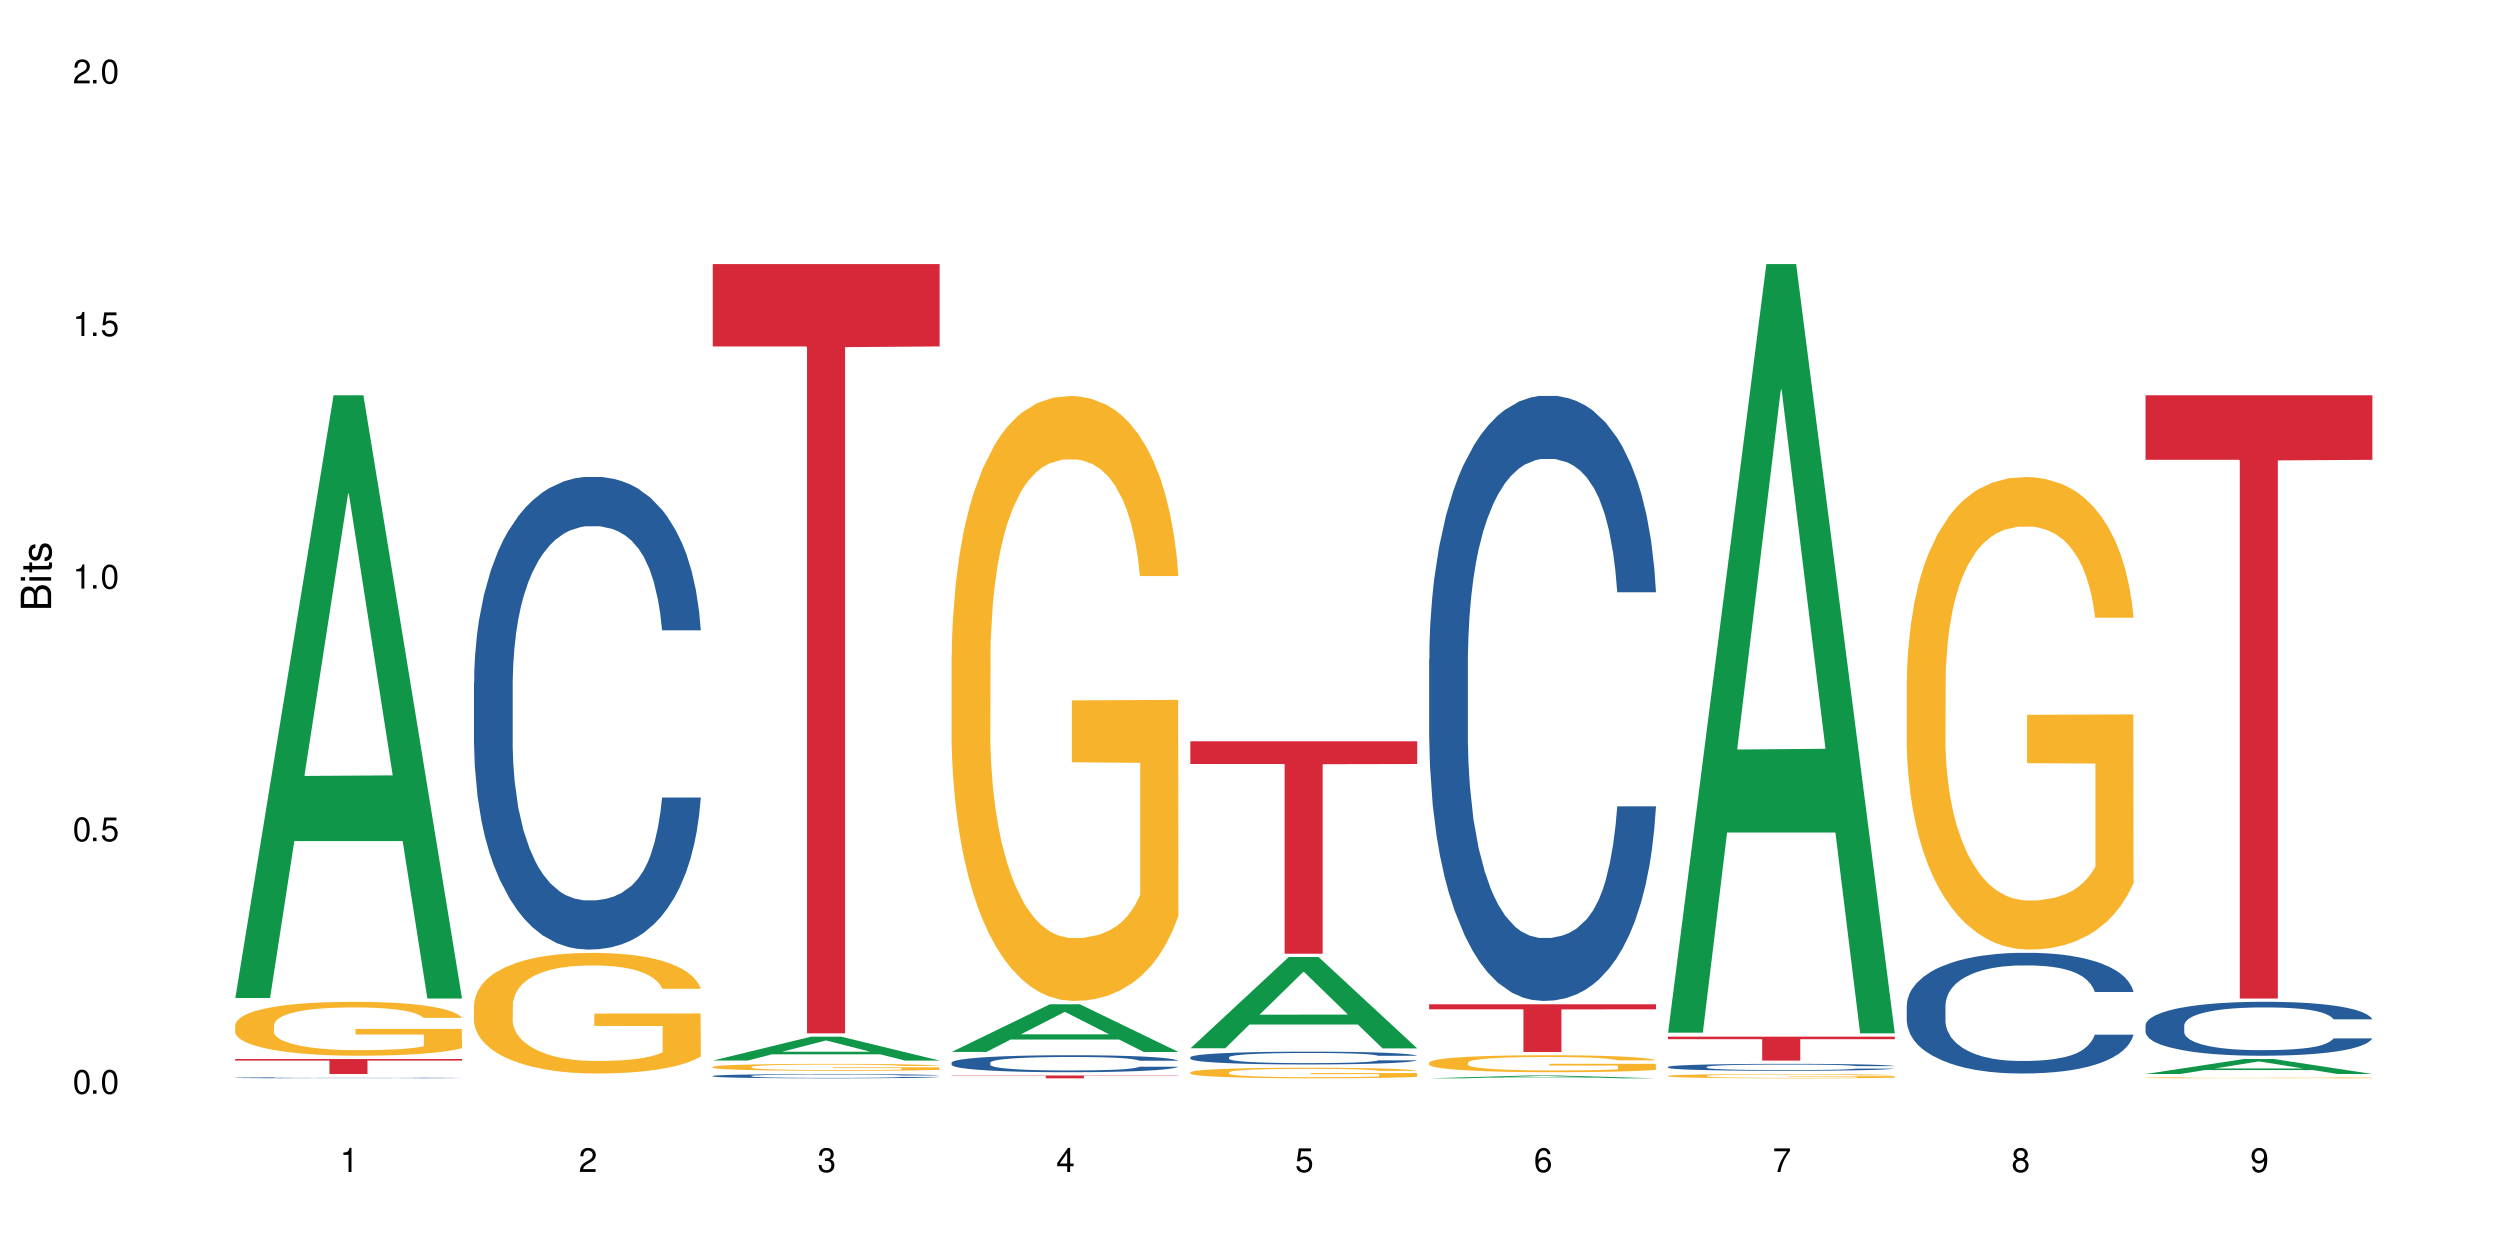 <?xml version="1.0" encoding="UTF-8"?>
<svg xmlns="http://www.w3.org/2000/svg" xmlns:xlink="http://www.w3.org/1999/xlink" width="720" height="360" viewBox="0 0 720 360">
<defs>
<g>
<g id="glyph-0-0">
</g>
<g id="glyph-0-1">
<path d="M 2.641 -6.938 C 2 -6.938 1.422 -6.656 1.078 -6.172 C 0.641 -5.562 0.406 -4.641 0.406 -3.359 C 0.406 -1.016 1.188 0.219 2.641 0.219 C 4.078 0.219 4.859 -1.016 4.859 -3.297 C 4.859 -4.641 4.656 -5.547 4.203 -6.172 C 3.844 -6.656 3.281 -6.938 2.641 -6.938 Z M 2.641 -6.188 C 3.547 -6.188 4 -5.25 4 -3.375 C 4 -1.406 3.562 -0.484 2.625 -0.484 C 1.734 -0.484 1.281 -1.438 1.281 -3.344 C 1.281 -5.25 1.734 -6.188 2.641 -6.188 Z M 2.641 -6.188 "/>
</g>
<g id="glyph-0-2">
<path d="M 1.828 -1 L 0.828 -1 L 0.828 0 L 1.828 0 Z M 1.828 -1 "/>
</g>
<g id="glyph-0-3">
<path d="M 4.562 -6.797 L 1.062 -6.797 L 0.547 -3.094 L 1.328 -3.094 C 1.719 -3.562 2.047 -3.734 2.578 -3.734 C 3.484 -3.734 4.062 -3.109 4.062 -2.094 C 4.062 -1.125 3.484 -0.531 2.578 -0.531 C 1.828 -0.531 1.375 -0.906 1.188 -1.672 L 0.328 -1.672 C 0.453 -1.109 0.547 -0.844 0.75 -0.594 C 1.125 -0.078 1.828 0.219 2.594 0.219 C 3.969 0.219 4.922 -0.781 4.922 -2.219 C 4.922 -3.562 4.031 -4.484 2.719 -4.484 C 2.25 -4.484 1.859 -4.359 1.469 -4.062 L 1.734 -5.969 L 4.562 -5.969 Z M 4.562 -6.797 "/>
</g>
<g id="glyph-0-4">
<path d="M 2.484 -4.938 L 2.484 0 L 3.328 0 L 3.328 -6.938 L 2.766 -6.938 C 2.469 -5.875 2.281 -5.734 0.984 -5.562 L 0.984 -4.938 Z M 2.484 -4.938 "/>
</g>
<g id="glyph-0-5">
<path d="M 4.859 -0.828 L 1.281 -0.828 C 1.359 -1.406 1.672 -1.781 2.5 -2.281 L 3.469 -2.828 C 4.406 -3.344 4.906 -4.062 4.906 -4.906 C 4.906 -5.484 4.672 -6.031 4.266 -6.406 C 3.859 -6.766 3.375 -6.938 2.719 -6.938 C 1.859 -6.938 1.219 -6.625 0.844 -6.031 C 0.609 -5.672 0.5 -5.234 0.484 -4.531 L 1.328 -4.531 C 1.359 -5.016 1.406 -5.281 1.531 -5.516 C 1.75 -5.938 2.188 -6.203 2.703 -6.203 C 3.469 -6.203 4.031 -5.641 4.031 -4.891 C 4.031 -4.344 3.719 -3.859 3.125 -3.516 L 2.234 -3 C 0.812 -2.172 0.406 -1.531 0.328 -0.016 L 4.859 -0.016 Z M 4.859 -0.828 "/>
</g>
<g id="glyph-0-6">
<path d="M 2.125 -3.188 L 2.578 -3.188 C 3.5 -3.188 3.984 -2.766 3.984 -1.922 C 3.984 -1.062 3.469 -0.531 2.594 -0.531 C 1.656 -0.531 1.203 -1 1.156 -2.016 L 0.312 -2.016 C 0.344 -1.453 0.438 -1.094 0.609 -0.781 C 0.953 -0.109 1.625 0.219 2.547 0.219 C 3.953 0.219 4.859 -0.625 4.859 -1.938 C 4.859 -2.828 4.516 -3.297 3.703 -3.594 C 4.344 -3.844 4.656 -4.328 4.656 -5.031 C 4.656 -6.219 3.875 -6.938 2.578 -6.938 C 1.203 -6.938 0.484 -6.172 0.453 -4.703 L 1.297 -4.703 C 1.312 -5.125 1.344 -5.359 1.453 -5.578 C 1.641 -5.969 2.062 -6.203 2.594 -6.203 C 3.344 -6.203 3.797 -5.75 3.797 -5 C 3.797 -4.516 3.609 -4.219 3.25 -4.047 C 3.016 -3.953 2.703 -3.922 2.125 -3.906 Z M 2.125 -3.188 "/>
</g>
<g id="glyph-0-7">
<path d="M 3.141 -1.672 L 3.141 0 L 3.984 0 L 3.984 -1.672 L 4.984 -1.672 L 4.984 -2.438 L 3.984 -2.438 L 3.984 -6.938 L 3.359 -6.938 L 0.266 -2.578 L 0.266 -1.672 Z M 3.141 -2.438 L 1 -2.438 L 3.141 -5.5 Z M 3.141 -2.438 "/>
</g>
<g id="glyph-0-8">
<path d="M 4.781 -5.125 C 4.609 -6.266 3.891 -6.938 2.844 -6.938 C 2.094 -6.938 1.422 -6.578 1.031 -5.953 C 0.594 -5.266 0.406 -4.422 0.406 -3.172 C 0.406 -2 0.578 -1.25 0.984 -0.641 C 1.359 -0.078 1.953 0.219 2.703 0.219 C 3.984 0.219 4.922 -0.75 4.922 -2.094 C 4.922 -3.375 4.062 -4.281 2.844 -4.281 C 2.172 -4.281 1.641 -4.031 1.281 -3.516 C 1.281 -5.234 1.828 -6.188 2.797 -6.188 C 3.391 -6.188 3.797 -5.797 3.938 -5.125 Z M 2.734 -3.531 C 3.547 -3.531 4.062 -2.953 4.062 -2.031 C 4.062 -1.156 3.484 -0.531 2.703 -0.531 C 1.922 -0.531 1.328 -1.188 1.328 -2.078 C 1.328 -2.938 1.906 -3.531 2.734 -3.531 Z M 2.734 -3.531 "/>
</g>
<g id="glyph-0-9">
<path d="M 4.984 -6.797 L 0.438 -6.797 L 0.438 -5.969 L 4.109 -5.969 C 2.5 -3.656 1.828 -2.234 1.328 0 L 2.219 0 C 2.594 -2.172 3.453 -4.047 4.984 -6.094 Z M 4.984 -6.797 "/>
</g>
<g id="glyph-0-10">
<path d="M 3.75 -3.656 C 4.469 -4.094 4.688 -4.438 4.688 -5.078 C 4.688 -6.172 3.844 -6.938 2.641 -6.938 C 1.438 -6.938 0.594 -6.172 0.594 -5.094 C 0.594 -4.438 0.812 -4.094 1.516 -3.656 C 0.734 -3.266 0.359 -2.703 0.359 -1.922 C 0.359 -0.656 1.281 0.219 2.641 0.219 C 3.984 0.219 4.922 -0.656 4.922 -1.922 C 4.922 -2.703 4.531 -3.266 3.75 -3.656 Z M 2.641 -6.188 C 3.359 -6.188 3.812 -5.75 3.812 -5.062 C 3.812 -4.406 3.344 -3.984 2.641 -3.984 C 1.922 -3.984 1.453 -4.406 1.453 -5.078 C 1.453 -5.75 1.922 -6.188 2.641 -6.188 Z M 2.641 -3.266 C 3.484 -3.266 4.062 -2.719 4.062 -1.906 C 4.062 -1.078 3.484 -0.531 2.625 -0.531 C 1.797 -0.531 1.219 -1.094 1.219 -1.906 C 1.219 -2.719 1.781 -3.266 2.641 -3.266 Z M 2.641 -3.266 "/>
</g>
<g id="glyph-0-11">
<path d="M 0.516 -1.578 C 0.672 -0.453 1.406 0.219 2.438 0.219 C 3.188 0.219 3.859 -0.141 4.266 -0.766 C 4.688 -1.453 4.891 -2.297 4.891 -3.547 C 4.891 -4.719 4.703 -5.453 4.312 -6.078 C 3.938 -6.641 3.344 -6.938 2.594 -6.938 C 1.297 -6.938 0.359 -5.969 0.359 -4.625 C 0.359 -3.344 1.234 -2.453 2.453 -2.453 C 3.094 -2.453 3.578 -2.672 4.016 -3.203 C 4 -1.484 3.469 -0.531 2.5 -0.531 C 1.906 -0.531 1.484 -0.906 1.359 -1.578 Z M 2.578 -6.203 C 3.375 -6.203 3.969 -5.531 3.969 -4.641 C 3.969 -3.797 3.391 -3.188 2.547 -3.188 C 1.734 -3.188 1.234 -3.766 1.234 -4.688 C 1.234 -5.562 1.797 -6.203 2.578 -6.203 Z M 2.578 -6.203 "/>
</g>
<g id="glyph-1-0">
</g>
<g id="glyph-1-1">
<path d="M 0 -0.953 L 0 -4.891 C 0 -5.719 -0.234 -6.344 -0.734 -6.797 C -1.188 -7.234 -1.812 -7.469 -2.5 -7.469 C -3.547 -7.469 -4.188 -7 -4.625 -5.875 C -4.984 -6.688 -5.625 -7.094 -6.531 -7.094 C -7.172 -7.094 -7.734 -6.859 -8.141 -6.391 C -8.562 -5.922 -8.75 -5.344 -8.75 -4.5 L -8.75 -0.953 Z M -4.984 -2.062 L -7.766 -2.062 L -7.766 -4.219 C -7.766 -4.844 -7.688 -5.203 -7.453 -5.5 C -7.219 -5.812 -6.859 -5.969 -6.375 -5.969 C -5.891 -5.969 -5.531 -5.812 -5.297 -5.5 C -5.062 -5.203 -4.984 -4.844 -4.984 -4.219 Z M -0.984 -2.062 L -4 -2.062 L -4 -4.781 C -4 -5.766 -3.438 -6.359 -2.484 -6.359 C -1.547 -6.359 -0.984 -5.766 -0.984 -4.781 Z M -0.984 -2.062 "/>
</g>
<g id="glyph-1-2">
<path d="M -6.281 -1.797 L -6.281 -0.797 L 0 -0.797 L 0 -1.797 Z M -8.75 -1.797 L -8.75 -0.797 L -7.484 -0.797 L -7.484 -1.797 Z M -8.75 -1.797 "/>
</g>
<g id="glyph-1-3">
<path d="M -6.281 -3.047 L -6.281 -2.016 L -8.016 -2.016 L -8.016 -1.016 L -6.281 -1.016 L -6.281 -0.172 L -5.469 -0.172 L -5.469 -1.016 L -0.719 -1.016 C -0.078 -1.016 0.281 -1.453 0.281 -2.234 C 0.281 -2.5 0.25 -2.719 0.188 -3.047 L -0.641 -3.047 C -0.609 -2.906 -0.594 -2.766 -0.594 -2.562 C -0.594 -2.141 -0.719 -2.016 -1.156 -2.016 L -5.469 -2.016 L -5.469 -3.047 Z M -6.281 -3.047 "/>
</g>
<g id="glyph-1-4">
<path d="M -4.531 -5.25 C -5.766 -5.25 -6.469 -4.422 -6.469 -2.969 C -6.469 -1.516 -5.719 -0.562 -4.547 -0.562 C -3.562 -0.562 -3.094 -1.062 -2.734 -2.562 L -2.516 -3.484 C -2.344 -4.188 -2.094 -4.469 -1.641 -4.469 C -1.047 -4.469 -0.641 -3.875 -0.641 -3 C -0.641 -2.453 -0.797 -2 -1.062 -1.75 C -1.25 -1.594 -1.422 -1.531 -1.875 -1.469 L -1.875 -0.406 C -0.422 -0.453 0.281 -1.266 0.281 -2.922 C 0.281 -4.5 -0.5 -5.516 -1.719 -5.516 C -2.656 -5.516 -3.172 -4.984 -3.469 -3.734 L -3.703 -2.766 C -3.891 -1.953 -4.156 -1.609 -4.594 -1.609 C -5.188 -1.609 -5.547 -2.125 -5.547 -2.938 C -5.547 -3.75 -5.203 -4.172 -4.531 -4.203 Z M -4.531 -5.25 "/>
</g>
</g>
</defs>
<rect x="-72" y="-36" width="864" height="432" fill="rgb(100%, 100%, 100%)" fill-opacity="1"/>
<path fill-rule="nonzero" fill="rgb(6.275%, 58.824%, 28.235%)" fill-opacity="1" d="M 67.73 287.422 L 67.801 287.258 L 96.07 113.832 L 104.656 113.832 L 133.066 287.586 L 123.082 287.586 L 115.965 242.23 L 84.762 242.23 L 77.781 287.422 L 67.73 287.422 L 87.766 223.469 L 113.102 223.305 L 100.469 142.219 L 100.328 142.055 L 100.188 142.547 L 87.695 223.305 L 87.766 223.469 Z M 67.73 287.422 "/>
<path fill-rule="nonzero" fill="rgb(14.51%, 36.078%, 60%)" fill-opacity="1" d="M 67.73 310.387 L 67.812 310.387 L 67.812 310.379 L 68.051 310.371 L 68.605 310.355 L 69.164 310.348 L 70.598 310.332 L 72.59 310.316 L 74.664 310.305 L 76.176 310.297 L 77.531 310.293 L 80.637 310.281 L 82.629 310.277 L 84.781 310.27 L 87.41 310.266 L 89.324 310.266 L 93.625 310.258 L 110.117 310.258 L 112.668 310.262 L 114.82 310.266 L 118.562 310.27 L 121.91 310.277 L 123.426 310.281 L 125.816 310.289 L 127.648 310.297 L 128.922 310.305 L 130.355 310.316 L 131.629 310.328 L 132.586 310.344 L 133.066 310.355 L 121.91 310.355 L 121.352 310.344 L 120.715 310.336 L 119.52 310.324 L 118.324 310.316 L 116.652 310.309 L 115.137 310.301 L 113.066 310.297 L 111.234 310.293 L 109.32 310.293 L 107.488 310.289 L 95.297 310.289 L 93.625 310.293 L 91.234 310.297 L 89.562 310.301 L 87.57 310.305 L 86.215 310.309 L 84.543 310.316 L 83.348 310.324 L 81.992 310.332 L 81.195 310.34 L 80.48 310.348 L 79.84 310.355 L 79.363 310.363 L 79.043 310.375 L 78.887 310.387 L 78.887 310.426 L 79.043 310.438 L 79.441 310.449 L 80.48 310.465 L 81.992 310.48 L 83.746 310.492 L 85.418 310.5 L 86.375 310.504 L 87.648 310.508 L 89.641 310.512 L 92.512 310.52 L 94.184 310.52 L 96.734 310.523 L 105.977 310.523 L 108.047 310.52 L 110.199 310.52 L 113.145 310.516 L 114.98 310.512 L 116.57 310.504 L 117.766 310.5 L 118.562 310.496 L 119.758 310.488 L 120.715 310.477 L 121.434 310.469 L 121.91 310.457 L 133.066 310.457 L 132.586 310.469 L 131.871 310.48 L 131.152 310.488 L 130.039 310.496 L 128.762 310.508 L 126.93 310.516 L 125.418 310.523 L 123.426 310.527 L 121.59 310.535 L 119.602 310.539 L 116.652 310.543 L 114.738 310.547 L 112.668 310.551 L 110.199 310.551 L 107.09 310.555 L 94.82 310.555 L 91.555 310.551 L 87.492 310.547 L 84.543 310.539 L 82.23 310.535 L 80.238 310.531 L 78.008 310.523 L 75.141 310.512 L 73.387 310.5 L 72.191 310.492 L 70.84 310.484 L 69.883 310.473 L 68.766 310.457 L 67.969 310.438 L 67.73 310.426 Z M 67.73 310.387 "/>
<path fill-rule="nonzero" fill="rgb(96.863%, 70.196%, 16.863%)" fill-opacity="1" d="M 67.73 295.176 L 67.812 295.164 L 67.812 294.879 L 68.129 294.242 L 68.926 293.363 L 69.961 292.641 L 71.078 292.074 L 71.793 291.773 L 72.988 291.348 L 74.023 291.039 L 76.656 290.398 L 80 289.805 L 81.832 289.547 L 83.906 289.309 L 86.852 289.039 L 88.207 288.938 L 92.352 288.711 L 97.051 288.57 L 102.23 288.527 L 104.621 288.543 L 107.887 288.598 L 112.348 288.754 L 114.898 288.895 L 116.891 289.039 L 118.961 289.223 L 121.512 289.508 L 123.902 289.848 L 125.816 290.188 L 127.727 290.613 L 129.32 291.066 L 130.676 291.562 L 131.871 292.156 L 132.586 292.652 L 133.066 293.148 L 121.988 293.148 L 121.352 292.652 L 120.637 292.27 L 119.441 291.805 L 118.246 291.461 L 117.051 291.191 L 114.82 290.824 L 112.906 290.598 L 110.516 290.398 L 108.207 290.273 L 105.578 290.188 L 103.984 290.156 L 99.762 290.156 L 95.938 290.258 L 93.707 290.371 L 92.113 290.484 L 89.879 290.695 L 88.527 290.867 L 87.73 290.98 L 85.34 291.422 L 83.746 291.816 L 82.871 292.086 L 81.754 292.512 L 80.957 292.895 L 80.082 293.461 L 79.602 293.887 L 78.965 294.852 L 78.887 297.402 L 79.125 297.941 L 79.602 298.523 L 80.238 299.035 L 81.195 299.574 L 82.152 299.984 L 83.824 300.535 L 85.258 300.906 L 86.375 301.148 L 88.527 301.531 L 89.402 301.656 L 91.473 301.914 L 93.625 302.109 L 96.254 302.281 L 98.246 302.367 L 101.434 302.438 L 105.496 302.438 L 110.277 302.352 L 113.305 302.238 L 115.379 302.125 L 116.73 302.027 L 118.406 301.871 L 119.602 301.727 L 120.715 301.57 L 122.07 301.332 L 122.07 297.941 L 102.391 297.93 L 102.391 296.34 L 132.984 296.324 L 133.066 301.871 L 131.391 302.254 L 129.32 302.621 L 127.328 302.906 L 125.258 303.145 L 122.309 303.414 L 119.918 303.586 L 116.254 303.785 L 112.906 303.91 L 109.402 303.996 L 106.293 304.039 L 102.629 304.055 L 99.363 304.023 L 95.855 303.941 L 93.066 303.828 L 90.52 303.684 L 87.969 303.5 L 84.781 303.203 L 82.711 302.961 L 80.559 302.664 L 78.406 302.309 L 76.496 301.926 L 75.219 301.629 L 73.945 301.289 L 72.59 300.863 L 71.316 300.383 L 70.359 299.941 L 69.484 299.445 L 68.848 298.977 L 68.211 298.34 L 67.891 297.828 L 67.73 297.391 Z M 67.73 295.176 "/>
<path fill-rule="nonzero" fill="rgb(83.922%, 15.686%, 22.353%)" fill-opacity="1" d="M 67.73 304.996 L 133.066 304.996 L 133.066 305.457 L 105.836 305.461 L 105.836 309.316 L 94.879 309.316 L 94.879 305.465 L 94.723 305.457 L 67.73 305.457 Z M 67.73 304.996 "/>
<path fill-rule="nonzero" fill="rgb(14.51%, 36.078%, 60%)" fill-opacity="1" d="M 136.504 196.598 L 136.582 196.473 L 136.582 193.488 L 136.824 188.762 L 137.379 182.789 L 137.938 178.684 L 139.371 171.344 L 141.363 164.25 L 143.434 158.777 L 144.949 155.543 L 146.305 153.055 L 149.41 148.449 L 151.402 146.086 L 153.555 143.973 L 156.184 141.855 L 158.098 140.613 L 162.398 138.621 L 165.586 137.75 L 168.055 137.379 L 173.395 137.379 L 176.582 137.875 L 178.891 138.496 L 181.441 139.492 L 183.594 140.613 L 187.336 143.348 L 190.684 146.832 L 192.195 148.824 L 194.586 152.68 L 196.418 156.414 L 197.695 159.648 L 199.129 164.25 L 200.402 169.848 L 201.359 176.195 L 201.836 181.543 L 190.684 181.543 L 190.125 176.566 L 189.488 172.711 L 188.293 167.609 L 187.098 164 L 185.426 160.395 L 183.91 158.031 L 181.84 155.664 L 180.008 154.172 L 178.094 153.055 L 176.262 152.309 L 172.758 151.559 L 168.691 151.559 L 167.18 151.809 L 164.07 152.805 L 162.398 153.676 L 160.008 155.418 L 158.336 157.035 L 156.344 159.523 L 154.988 161.637 L 153.316 164.871 L 152.121 167.734 L 150.766 171.84 L 149.969 174.949 L 149.25 178.434 L 148.613 182.539 L 148.137 186.895 L 147.816 191.496 L 147.66 195.977 L 147.66 215.258 L 147.816 219.738 L 148.215 224.965 L 149.25 232.555 L 150.766 239.148 L 152.52 244.371 L 154.191 248.105 L 155.148 249.848 L 156.422 251.836 L 158.414 254.324 L 161.281 256.812 L 162.957 257.809 L 165.504 258.805 L 168.137 259.301 L 171.641 259.301 L 174.746 258.805 L 176.82 258.184 L 178.973 257.188 L 181.918 255.07 L 183.75 253.082 L 185.344 250.719 L 186.539 248.355 L 187.336 246.363 L 188.531 242.508 L 189.488 238.277 L 190.203 233.922 L 190.684 229.691 L 201.836 229.691 L 201.359 234.668 L 200.645 239.52 L 199.926 243.129 L 198.809 247.484 L 197.535 251.34 L 195.703 255.695 L 194.188 258.555 L 192.195 261.664 L 190.363 264.031 L 188.371 266.145 L 185.426 268.633 L 183.512 269.879 L 181.441 270.996 L 178.973 271.992 L 175.863 272.863 L 172.516 273.359 L 169.41 273.484 L 166.062 273.234 L 163.594 272.738 L 160.328 271.617 L 156.262 269.379 L 153.316 267.016 L 151.004 264.652 L 149.012 262.164 L 146.781 258.805 L 143.914 253.332 L 142.16 249.102 L 140.965 245.617 L 139.609 240.766 L 138.656 236.41 L 137.539 229.441 L 136.742 220.609 L 136.504 213.766 Z M 136.504 196.598 "/>
<path fill-rule="nonzero" fill="rgb(96.863%, 70.196%, 16.863%)" fill-opacity="1" d="M 136.504 289.309 L 136.582 289.277 L 136.582 288.641 L 136.902 287.215 L 137.699 285.246 L 138.734 283.629 L 139.852 282.359 L 140.566 281.691 L 141.762 280.742 L 142.797 280.043 L 145.426 278.613 L 148.773 277.281 L 150.605 276.711 L 152.68 276.172 L 155.625 275.57 L 156.98 275.348 L 161.125 274.84 L 165.824 274.523 L 171.004 274.426 L 173.395 274.457 L 176.66 274.586 L 181.121 274.934 L 183.672 275.25 L 185.664 275.57 L 187.734 275.98 L 190.285 276.617 L 192.676 277.379 L 194.586 278.141 L 196.5 279.09 L 198.094 280.105 L 199.449 281.219 L 200.645 282.551 L 201.359 283.66 L 201.836 284.77 L 190.762 284.77 L 190.125 283.66 L 189.41 282.805 L 188.215 281.758 L 187.02 280.996 L 185.824 280.391 L 183.594 279.566 L 181.68 279.059 L 179.289 278.613 L 176.98 278.328 L 174.348 278.141 L 172.758 278.074 L 168.535 278.074 L 164.707 278.297 L 162.477 278.551 L 160.883 278.805 L 158.652 279.281 L 157.301 279.664 L 156.504 279.918 L 154.113 280.898 L 152.52 281.789 L 151.641 282.391 L 150.527 283.344 L 149.73 284.199 L 148.852 285.469 L 148.375 286.422 L 147.738 288.578 L 147.66 294.289 L 147.898 295.496 L 148.375 296.797 L 149.012 297.938 L 149.969 299.145 L 150.926 300.066 L 152.598 301.305 L 154.031 302.129 L 155.148 302.668 L 157.301 303.523 L 158.176 303.809 L 160.246 304.379 L 162.398 304.824 L 165.027 305.207 L 167.02 305.395 L 170.207 305.555 L 174.27 305.555 L 179.051 305.363 L 182.078 305.109 L 184.148 304.855 L 185.504 304.633 L 187.176 304.285 L 188.371 303.969 L 189.488 303.621 L 190.844 303.078 L 190.844 295.496 L 171.164 295.465 L 171.164 291.91 L 201.758 291.879 L 201.836 304.285 L 200.164 305.141 L 198.094 305.969 L 196.102 306.602 L 194.031 307.141 L 191.082 307.746 L 188.691 308.125 L 185.027 308.57 L 181.68 308.855 L 178.176 309.047 L 175.066 309.141 L 171.402 309.172 L 168.137 309.109 L 164.629 308.918 L 161.84 308.664 L 159.289 308.348 L 156.742 307.934 L 153.555 307.27 L 151.484 306.73 L 149.332 306.062 L 147.18 305.27 L 145.27 304.414 L 143.992 303.746 L 142.719 302.984 L 141.363 302.031 L 140.09 300.953 L 139.133 299.969 L 138.258 298.859 L 137.617 297.812 L 136.98 296.383 L 136.664 295.242 L 136.504 294.258 Z M 136.504 289.309 "/>
<path fill-rule="nonzero" fill="rgb(6.275%, 58.824%, 28.235%)" fill-opacity="1" d="M 205.277 305.441 L 205.348 305.434 L 233.617 298.551 L 242.203 298.551 L 270.609 305.449 L 260.629 305.449 L 253.508 303.648 L 222.309 303.648 L 215.328 305.441 L 205.277 305.441 L 225.309 302.902 L 250.648 302.898 L 238.012 299.68 L 237.875 299.672 L 237.734 299.691 L 225.238 302.898 L 225.309 302.902 Z M 205.277 305.441 "/>
<path fill-rule="nonzero" fill="rgb(14.51%, 36.078%, 60%)" fill-opacity="1" d="M 205.277 309.867 L 205.355 309.863 L 205.355 309.836 L 205.594 309.797 L 206.152 309.742 L 206.711 309.707 L 208.145 309.641 L 210.137 309.574 L 212.207 309.527 L 213.723 309.496 L 215.078 309.477 L 218.184 309.434 L 220.176 309.414 L 222.328 309.395 L 224.957 309.375 L 226.867 309.363 L 231.172 309.348 L 234.359 309.34 L 236.828 309.336 L 242.168 309.336 L 245.352 309.34 L 247.664 309.344 L 250.215 309.355 L 252.363 309.363 L 256.109 309.387 L 259.457 309.418 L 260.969 309.438 L 263.359 309.473 L 265.191 309.504 L 266.469 309.535 L 267.902 309.574 L 269.176 309.625 L 270.133 309.684 L 270.609 309.73 L 259.457 309.73 L 258.898 309.688 L 258.262 309.652 L 257.066 309.605 L 255.871 309.574 L 254.195 309.543 L 252.684 309.52 L 250.613 309.5 L 248.777 309.484 L 246.867 309.477 L 245.035 309.469 L 241.527 309.461 L 237.465 309.461 L 235.953 309.465 L 232.844 309.473 L 231.172 309.48 L 228.781 309.496 L 227.109 309.512 L 225.117 309.535 L 223.762 309.551 L 222.09 309.582 L 220.895 309.605 L 219.539 309.645 L 218.742 309.672 L 218.023 309.703 L 217.387 309.738 L 216.91 309.777 L 216.59 309.82 L 216.43 309.859 L 216.43 310.031 L 216.59 310.074 L 216.988 310.121 L 218.023 310.188 L 219.539 310.246 L 221.293 310.293 L 222.965 310.328 L 223.922 310.344 L 225.195 310.359 L 227.188 310.383 L 230.055 310.406 L 231.73 310.414 L 234.277 310.422 L 236.906 310.426 L 240.414 310.426 L 243.52 310.422 L 245.594 310.418 L 247.742 310.41 L 250.691 310.391 L 252.523 310.371 L 254.117 310.352 L 256.109 310.312 L 257.305 310.277 L 258.262 310.238 L 258.977 310.199 L 259.457 310.164 L 270.609 310.164 L 270.133 310.207 L 269.414 310.25 L 268.699 310.281 L 267.582 310.32 L 266.309 310.355 L 264.477 310.395 L 262.961 310.422 L 260.969 310.449 L 259.137 310.469 L 257.145 310.488 L 254.195 310.512 L 252.285 310.523 L 250.215 310.531 L 247.742 310.543 L 244.637 310.551 L 241.289 310.555 L 238.184 310.555 L 234.836 310.551 L 232.367 310.547 L 229.098 310.539 L 225.035 310.52 L 222.09 310.496 L 219.777 310.477 L 217.785 310.453 L 215.555 310.422 L 212.688 310.375 L 210.934 310.336 L 209.738 310.305 L 208.383 310.262 L 207.426 310.223 L 206.312 310.16 L 205.516 310.082 L 205.277 310.02 Z M 205.277 309.867 "/>
<path fill-rule="nonzero" fill="rgb(96.863%, 70.196%, 16.863%)" fill-opacity="1" d="M 205.277 307.246 L 205.355 307.246 L 205.355 307.211 L 205.676 307.129 L 206.473 307.012 L 207.508 306.922 L 208.621 306.848 L 209.34 306.809 L 210.535 306.754 L 211.57 306.715 L 214.199 306.633 L 217.547 306.555 L 219.379 306.52 L 221.449 306.492 L 224.398 306.457 L 225.754 306.441 L 229.895 306.414 L 234.598 306.395 L 239.777 306.391 L 242.168 306.391 L 245.434 306.398 L 249.895 306.418 L 252.445 306.438 L 254.438 306.457 L 256.508 306.48 L 259.059 306.516 L 261.449 306.559 L 263.359 306.605 L 265.273 306.66 L 266.867 306.719 L 268.219 306.781 L 269.414 306.859 L 270.133 306.922 L 270.609 306.984 L 259.535 306.984 L 258.898 306.922 L 258.18 306.871 L 256.984 306.812 L 255.789 306.77 L 254.594 306.734 L 252.363 306.688 L 250.453 306.656 L 248.062 306.633 L 245.75 306.613 L 243.121 306.605 L 241.527 306.602 L 237.305 306.602 L 233.48 306.613 L 231.25 306.629 L 229.656 306.641 L 227.426 306.668 L 226.07 306.691 L 225.273 306.707 L 222.883 306.762 L 221.293 306.812 L 220.414 306.848 L 219.301 306.902 L 218.504 306.953 L 217.625 307.027 L 217.148 307.082 L 216.512 307.207 L 216.43 307.535 L 216.672 307.605 L 217.148 307.68 L 217.785 307.746 L 218.742 307.816 L 219.699 307.867 L 221.371 307.941 L 222.805 307.988 L 223.922 308.02 L 226.07 308.066 L 226.949 308.086 L 229.02 308.117 L 231.172 308.145 L 233.801 308.164 L 235.793 308.176 L 238.98 308.184 L 243.043 308.184 L 247.824 308.172 L 250.852 308.16 L 252.922 308.145 L 254.277 308.133 L 255.949 308.113 L 257.145 308.094 L 258.262 308.074 L 259.613 308.043 L 259.613 307.605 L 239.934 307.602 L 239.934 307.398 L 270.531 307.395 L 270.609 308.113 L 268.938 308.16 L 266.867 308.207 L 264.875 308.246 L 262.801 308.277 L 259.855 308.312 L 257.465 308.332 L 253.801 308.359 L 250.453 308.375 L 246.945 308.387 L 243.84 308.391 L 240.176 308.395 L 236.906 308.391 L 233.402 308.379 L 230.613 308.363 L 228.062 308.344 L 225.516 308.32 L 222.328 308.285 L 220.254 308.254 L 218.105 308.215 L 215.953 308.168 L 214.039 308.117 L 212.766 308.082 L 211.492 308.035 L 210.137 307.98 L 208.863 307.918 L 207.906 307.863 L 207.027 307.797 L 206.391 307.738 L 205.754 307.656 L 205.438 307.59 L 205.277 307.535 Z M 205.277 307.246 "/>
<path fill-rule="nonzero" fill="rgb(83.922%, 15.686%, 22.353%)" fill-opacity="1" d="M 205.277 76.059 L 270.609 76.059 L 270.609 99.773 L 243.383 99.98 L 243.383 297.609 L 232.426 297.609 L 232.426 100.191 L 232.266 99.773 L 205.277 99.773 Z M 205.277 76.059 "/>
<path fill-rule="nonzero" fill="rgb(6.275%, 58.824%, 28.235%)" fill-opacity="1" d="M 274.051 302.957 L 274.117 302.941 L 302.387 289.219 L 310.973 289.219 L 339.383 302.969 L 329.402 302.969 L 322.281 299.379 L 291.082 299.379 L 284.102 302.957 L 274.051 302.957 L 294.082 297.895 L 319.422 297.883 L 306.785 291.465 L 306.645 291.453 L 306.508 291.492 L 294.012 297.883 L 294.082 297.895 Z M 274.051 302.957 "/>
<path fill-rule="nonzero" fill="rgb(14.51%, 36.078%, 60%)" fill-opacity="1" d="M 274.051 306.039 L 274.129 306.031 L 274.129 305.926 L 274.367 305.754 L 274.926 305.543 L 275.484 305.395 L 276.918 305.129 L 278.91 304.875 L 280.98 304.68 L 282.496 304.562 L 283.848 304.473 L 286.957 304.309 L 288.949 304.223 L 291.102 304.148 L 293.73 304.07 L 295.641 304.027 L 299.945 303.953 L 303.129 303.922 L 305.602 303.91 L 310.938 303.91 L 314.125 303.926 L 316.438 303.949 L 318.984 303.984 L 321.137 304.027 L 324.883 304.125 L 328.23 304.25 L 329.742 304.32 L 332.133 304.461 L 333.965 304.594 L 335.238 304.711 L 336.676 304.875 L 337.949 305.078 L 338.906 305.305 L 339.383 305.496 L 328.23 305.496 L 327.672 305.316 L 327.035 305.18 L 325.84 304.996 L 324.645 304.867 L 322.969 304.738 L 321.457 304.652 L 319.383 304.566 L 317.551 304.512 L 315.641 304.473 L 313.809 304.445 L 310.301 304.418 L 306.238 304.418 L 304.723 304.43 L 301.617 304.465 L 299.945 304.496 L 297.555 304.559 L 295.879 304.617 L 293.887 304.707 L 292.535 304.781 L 290.859 304.898 L 289.664 305 L 288.312 305.148 L 287.516 305.258 L 286.797 305.383 L 286.16 305.531 L 285.684 305.688 L 285.363 305.855 L 285.203 306.016 L 285.203 306.707 L 285.363 306.867 L 285.762 307.055 L 286.797 307.328 L 288.312 307.566 L 290.062 307.754 L 291.738 307.887 L 292.691 307.949 L 293.969 308.023 L 295.961 308.109 L 298.828 308.199 L 300.5 308.234 L 303.051 308.273 L 305.68 308.289 L 309.188 308.289 L 312.293 308.273 L 314.363 308.25 L 316.516 308.215 L 319.465 308.137 L 321.297 308.066 L 322.891 307.98 L 324.086 307.895 L 324.883 307.824 L 326.078 307.688 L 327.035 307.535 L 327.75 307.379 L 328.23 307.227 L 339.383 307.227 L 338.906 307.406 L 338.188 307.578 L 337.473 307.707 L 336.355 307.863 L 335.082 308.004 L 333.25 308.16 L 331.734 308.262 L 329.742 308.375 L 327.91 308.461 L 325.918 308.535 L 322.969 308.625 L 321.059 308.668 L 318.984 308.711 L 316.516 308.746 L 313.41 308.777 L 310.062 308.793 L 306.957 308.801 L 303.609 308.789 L 301.141 308.773 L 297.871 308.73 L 293.809 308.652 L 290.859 308.566 L 288.551 308.48 L 286.559 308.391 L 284.328 308.273 L 281.457 308.074 L 279.707 307.922 L 278.512 307.797 L 277.156 307.625 L 276.199 307.469 L 275.086 307.219 L 274.289 306.898 L 274.051 306.652 Z M 274.051 306.039 "/>
<path fill-rule="nonzero" fill="rgb(96.863%, 70.196%, 16.863%)" fill-opacity="1" d="M 274.051 188.664 L 274.129 188.508 L 274.129 185.324 L 274.449 178.164 L 275.246 168.297 L 276.281 160.184 L 277.395 153.816 L 278.113 150.477 L 279.309 145.703 L 280.344 142.203 L 282.973 135.039 L 286.32 128.359 L 288.152 125.492 L 290.223 122.789 L 293.172 119.766 L 294.527 118.652 L 298.668 116.105 L 303.371 114.516 L 308.547 114.035 L 310.938 114.195 L 314.207 114.832 L 318.668 116.582 L 321.219 118.172 L 323.207 119.766 L 325.281 121.832 L 327.832 125.016 L 330.219 128.836 L 332.133 132.652 L 334.043 137.426 L 335.637 142.52 L 336.992 148.09 L 338.188 154.773 L 338.906 160.34 L 339.383 165.91 L 328.309 165.91 L 327.672 160.34 L 326.953 156.047 L 325.758 150.793 L 324.562 146.977 L 323.367 143.953 L 321.137 139.816 L 319.227 137.27 L 316.836 135.039 L 314.523 133.609 L 311.895 132.652 L 310.301 132.336 L 306.078 132.336 L 302.254 133.449 L 300.023 134.723 L 298.43 135.996 L 296.199 138.383 L 294.844 140.293 L 294.047 141.566 L 291.656 146.496 L 290.062 150.953 L 289.188 153.977 L 288.07 158.75 L 287.273 163.047 L 286.398 169.41 L 285.922 174.184 L 285.285 185.004 L 285.203 213.648 L 285.441 219.695 L 285.922 226.219 L 286.559 231.945 L 287.516 237.992 L 288.469 242.609 L 290.145 248.812 L 291.578 252.953 L 292.691 255.656 L 294.844 259.953 L 295.723 261.387 L 297.793 264.25 L 299.945 266.477 L 302.574 268.387 L 304.566 269.34 L 307.75 270.137 L 311.816 270.137 L 316.598 269.184 L 319.625 267.91 L 321.695 266.637 L 323.051 265.523 L 324.723 263.773 L 325.918 262.18 L 327.035 260.43 L 328.387 257.727 L 328.387 219.695 L 308.707 219.535 L 308.707 201.715 L 339.305 201.555 L 339.383 263.773 L 337.711 268.066 L 335.637 272.207 L 333.645 275.387 L 331.574 278.094 L 328.625 281.117 L 326.238 283.027 L 322.57 285.254 L 319.227 286.688 L 315.719 287.641 L 312.613 288.117 L 308.945 288.277 L 305.68 287.957 L 302.176 287.004 L 299.387 285.73 L 296.836 284.141 L 294.285 282.07 L 291.102 278.73 L 289.027 276.023 L 286.875 272.684 L 284.727 268.703 L 282.812 264.41 L 281.539 261.066 L 280.266 257.246 L 278.91 252.473 L 277.633 247.062 L 276.68 242.133 L 275.801 236.562 L 275.164 231.312 L 274.527 224.148 L 274.207 218.422 L 274.051 213.488 Z M 274.051 188.664 "/>
<path fill-rule="nonzero" fill="rgb(83.922%, 15.686%, 22.353%)" fill-opacity="1" d="M 274.051 309.742 L 339.383 309.742 L 339.383 309.828 L 312.152 309.828 L 312.152 310.555 L 301.199 310.555 L 301.199 309.828 L 274.051 309.828 Z M 274.051 309.742 "/>
<path fill-rule="nonzero" fill="rgb(6.275%, 58.824%, 28.235%)" fill-opacity="1" d="M 342.82 301.91 L 342.891 301.887 L 371.16 275.621 L 379.746 275.621 L 408.156 301.938 L 398.176 301.938 L 391.055 295.066 L 359.852 295.066 L 352.875 301.91 L 342.82 301.91 L 362.855 292.227 L 388.191 292.199 L 375.559 279.918 L 375.418 279.895 L 375.281 279.969 L 362.785 292.199 L 362.855 292.227 Z M 342.82 301.91 "/>
<path fill-rule="nonzero" fill="rgb(14.51%, 36.078%, 60%)" fill-opacity="1" d="M 342.82 304.48 L 342.902 304.477 L 342.902 304.398 L 343.141 304.27 L 343.699 304.109 L 344.258 303.996 L 345.691 303.797 L 347.684 303.605 L 349.754 303.457 L 351.266 303.371 L 352.621 303.305 L 355.73 303.18 L 357.723 303.113 L 359.871 303.059 L 362.5 303 L 364.414 302.965 L 368.715 302.914 L 371.902 302.887 L 374.375 302.879 L 379.711 302.879 L 382.898 302.891 L 385.211 302.91 L 387.758 302.938 L 389.91 302.965 L 393.656 303.039 L 397 303.133 L 398.516 303.188 L 400.906 303.293 L 402.738 303.395 L 404.012 303.48 L 405.445 303.605 L 406.723 303.758 L 407.68 303.93 L 408.156 304.074 L 397 304.074 L 396.445 303.938 L 395.805 303.836 L 394.609 303.695 L 393.414 303.598 L 391.742 303.5 L 390.23 303.438 L 388.156 303.375 L 386.324 303.332 L 384.414 303.305 L 382.578 303.281 L 379.074 303.262 L 375.012 303.262 L 373.496 303.27 L 370.391 303.297 L 368.715 303.32 L 366.324 303.367 L 364.652 303.41 L 362.66 303.477 L 361.305 303.535 L 359.633 303.621 L 358.438 303.699 L 357.082 303.812 L 356.285 303.895 L 355.57 303.988 L 354.934 304.102 L 354.453 304.219 L 354.137 304.344 L 353.977 304.465 L 353.977 304.988 L 354.137 305.109 L 354.535 305.25 L 355.57 305.453 L 357.082 305.633 L 358.836 305.773 L 360.508 305.875 L 361.465 305.922 L 362.742 305.977 L 364.734 306.043 L 367.602 306.113 L 369.273 306.137 L 371.824 306.164 L 374.453 306.18 L 377.957 306.18 L 381.066 306.164 L 383.137 306.148 L 385.289 306.121 L 388.238 306.062 L 390.07 306.012 L 391.664 305.945 L 392.859 305.883 L 393.656 305.828 L 394.852 305.723 L 395.805 305.609 L 396.523 305.492 L 397 305.379 L 408.156 305.379 L 407.68 305.512 L 406.961 305.645 L 406.242 305.742 L 405.129 305.859 L 403.852 305.965 L 402.02 306.082 L 400.508 306.16 L 398.516 306.242 L 396.684 306.309 L 394.691 306.363 L 391.742 306.43 L 389.832 306.465 L 387.758 306.496 L 385.289 306.523 L 382.18 306.547 L 378.836 306.559 L 375.727 306.562 L 372.383 306.555 L 369.91 306.543 L 366.645 306.512 L 362.582 306.453 L 359.633 306.387 L 357.324 306.324 L 355.332 306.258 L 353.102 306.164 L 350.23 306.016 L 348.48 305.902 L 347.285 305.809 L 345.93 305.676 L 344.973 305.559 L 343.859 305.371 L 343.062 305.133 L 342.82 304.945 Z M 342.82 304.48 "/>
<path fill-rule="nonzero" fill="rgb(96.863%, 70.196%, 16.863%)" fill-opacity="1" d="M 342.82 308.812 L 342.902 308.809 L 342.902 308.754 L 343.219 308.629 L 344.016 308.453 L 345.051 308.312 L 346.168 308.199 L 346.887 308.141 L 348.082 308.059 L 349.117 307.996 L 351.746 307.871 L 355.094 307.754 L 356.926 307.703 L 358.996 307.656 L 361.945 307.605 L 363.297 307.586 L 367.441 307.539 L 372.141 307.512 L 377.32 307.504 L 379.711 307.508 L 382.977 307.52 L 387.441 307.551 L 389.988 307.578 L 391.98 307.605 L 394.055 307.641 L 396.602 307.695 L 398.992 307.762 L 400.906 307.832 L 402.816 307.914 L 404.41 308.004 L 405.766 308.102 L 406.961 308.219 L 407.68 308.316 L 408.156 308.414 L 397.082 308.414 L 396.445 308.316 L 395.727 308.238 L 394.531 308.148 L 393.336 308.082 L 392.141 308.027 L 389.91 307.957 L 387.996 307.91 L 385.609 307.871 L 383.297 307.848 L 380.668 307.832 L 379.074 307.824 L 374.852 307.824 L 371.027 307.844 L 368.797 307.867 L 367.203 307.891 L 364.973 307.93 L 363.617 307.965 L 362.82 307.988 L 360.43 308.074 L 358.836 308.152 L 357.961 308.203 L 356.844 308.289 L 356.047 308.363 L 355.172 308.473 L 354.695 308.559 L 354.055 308.746 L 353.977 309.25 L 354.215 309.355 L 354.695 309.469 L 355.332 309.57 L 356.285 309.676 L 357.242 309.754 L 358.918 309.863 L 360.352 309.938 L 361.465 309.984 L 363.617 310.059 L 364.492 310.082 L 366.566 310.133 L 368.715 310.172 L 371.344 310.207 L 373.336 310.223 L 376.523 310.238 L 380.59 310.238 L 385.367 310.219 L 388.395 310.199 L 390.469 310.176 L 391.824 310.156 L 393.496 310.125 L 394.691 310.098 L 395.805 310.066 L 397.16 310.02 L 397.16 309.355 L 377.48 309.352 L 377.48 309.039 L 408.074 309.035 L 408.156 310.125 L 406.484 310.199 L 404.41 310.273 L 402.418 310.328 L 400.348 310.375 L 397.398 310.43 L 395.008 310.461 L 391.344 310.5 L 387.996 310.527 L 384.492 310.543 L 381.387 310.551 L 377.719 310.555 L 374.453 310.551 L 370.949 310.531 L 368.16 310.512 L 365.609 310.48 L 363.059 310.445 L 359.871 310.387 L 357.801 310.34 L 355.648 310.281 L 353.5 310.211 L 351.586 310.137 L 350.312 310.078 L 349.035 310.012 L 347.684 309.93 L 346.406 309.832 L 345.449 309.746 L 344.574 309.648 L 343.938 309.559 L 343.301 309.434 L 342.98 309.332 L 342.82 309.246 Z M 342.82 308.812 "/>
<path fill-rule="nonzero" fill="rgb(83.922%, 15.686%, 22.353%)" fill-opacity="1" d="M 342.82 213.488 L 408.156 213.488 L 408.156 220.039 L 380.926 220.094 L 380.926 274.68 L 369.973 274.68 L 369.973 220.152 L 369.812 220.039 L 342.82 220.039 Z M 342.82 213.488 "/>
<path fill-rule="nonzero" fill="rgb(6.275%, 58.824%, 28.235%)" fill-opacity="1" d="M 411.594 310.555 L 411.664 310.555 L 439.934 309.742 L 448.52 309.742 L 476.93 310.555 L 466.945 310.555 L 459.828 310.344 L 428.625 310.344 L 421.645 310.555 L 411.594 310.555 L 431.629 310.254 L 456.965 310.254 L 444.332 309.875 L 444.051 309.875 L 431.559 310.254 L 431.629 310.254 Z M 411.594 310.555 "/>
<path fill-rule="nonzero" fill="rgb(14.51%, 36.078%, 60%)" fill-opacity="1" d="M 411.594 189.848 L 411.676 189.688 L 411.676 185.867 L 411.914 179.816 L 412.473 172.168 L 413.027 166.914 L 414.461 157.516 L 416.453 148.438 L 418.527 141.43 L 420.039 137.289 L 421.395 134.105 L 424.5 128.211 L 426.492 125.184 L 428.645 122.477 L 431.273 119.77 L 433.188 118.176 L 437.488 115.629 L 440.676 114.516 L 443.145 114.035 L 448.484 114.035 L 451.672 114.672 L 453.98 115.469 L 456.531 116.742 L 458.684 118.176 L 462.426 121.68 L 465.773 126.141 L 467.289 128.688 L 469.68 133.625 L 471.512 138.406 L 472.785 142.547 L 474.219 148.438 L 475.496 155.605 L 476.449 163.727 L 476.93 170.578 L 465.773 170.578 L 465.215 164.207 L 464.578 159.27 L 463.383 152.738 L 462.188 148.121 L 460.516 143.5 L 459 140.477 L 456.93 137.449 L 455.098 135.539 L 453.184 134.105 L 451.352 133.148 L 447.848 132.191 L 443.785 132.191 L 442.27 132.512 L 439.164 133.785 L 437.488 134.902 L 435.098 137.129 L 433.426 139.199 L 431.434 142.387 L 430.078 145.094 L 428.406 149.234 L 427.211 152.898 L 425.855 158.152 L 425.059 162.137 L 424.344 166.594 L 423.707 171.852 L 423.227 177.426 L 422.91 183.32 L 422.75 189.051 L 422.75 213.738 L 422.91 219.473 L 423.309 226.16 L 424.344 235.879 L 425.855 244.32 L 427.609 251.008 L 429.281 255.785 L 430.238 258.016 L 431.512 260.562 L 433.504 263.75 L 436.375 266.934 L 438.047 268.211 L 440.598 269.484 L 443.227 270.121 L 446.73 270.121 L 449.84 269.484 L 451.91 268.688 L 454.062 267.414 L 457.008 264.707 L 458.844 262.156 L 460.438 259.129 L 461.629 256.105 L 462.426 253.555 L 463.621 248.617 L 464.578 243.203 L 465.297 237.629 L 465.773 232.215 L 476.93 232.215 L 476.449 238.586 L 475.734 244.797 L 475.016 249.414 L 473.902 254.988 L 472.625 259.926 L 470.793 265.5 L 469.281 269.164 L 467.289 273.145 L 465.457 276.172 L 463.465 278.879 L 460.516 282.066 L 458.602 283.656 L 456.531 285.09 L 454.062 286.367 L 450.953 287.48 L 447.609 288.117 L 444.5 288.277 L 441.152 287.957 L 438.684 287.32 L 435.418 285.887 L 431.355 283.02 L 428.406 279.996 L 426.094 276.969 L 424.105 273.785 L 421.871 269.484 L 419.004 262.477 L 417.25 257.059 L 416.055 252.602 L 414.703 246.391 L 413.746 240.816 L 412.629 231.895 L 411.832 220.586 L 411.594 211.828 Z M 411.594 189.848 "/>
<path fill-rule="nonzero" fill="rgb(96.863%, 70.196%, 16.863%)" fill-opacity="1" d="M 411.594 306.004 L 411.676 306 L 411.676 305.91 L 411.992 305.711 L 412.789 305.434 L 413.824 305.203 L 414.941 305.027 L 415.656 304.934 L 416.852 304.797 L 417.891 304.699 L 420.52 304.5 L 423.863 304.312 L 425.695 304.23 L 427.77 304.156 L 430.715 304.07 L 432.07 304.039 L 436.215 303.969 L 440.914 303.922 L 446.094 303.91 L 448.484 303.914 L 451.75 303.934 L 456.211 303.98 L 458.762 304.027 L 460.754 304.07 L 462.824 304.129 L 465.375 304.219 L 467.766 304.324 L 469.68 304.434 L 471.59 304.566 L 473.184 304.711 L 474.539 304.867 L 475.734 305.055 L 476.449 305.211 L 476.93 305.367 L 465.855 305.367 L 465.215 305.211 L 464.5 305.09 L 463.305 304.941 L 462.109 304.836 L 460.914 304.75 L 458.684 304.633 L 456.77 304.562 L 454.379 304.5 L 452.07 304.461 L 449.441 304.434 L 447.848 304.422 L 443.625 304.422 L 439.801 304.453 L 437.57 304.492 L 435.977 304.527 L 433.746 304.594 L 432.391 304.648 L 431.594 304.684 L 429.203 304.82 L 427.609 304.945 L 426.734 305.031 L 425.617 305.164 L 424.82 305.285 L 423.945 305.465 L 423.465 305.598 L 422.828 305.902 L 422.75 306.703 L 422.988 306.875 L 423.465 307.059 L 424.105 307.219 L 425.059 307.387 L 426.016 307.52 L 427.688 307.691 L 429.125 307.809 L 430.238 307.883 L 432.391 308.004 L 433.266 308.043 L 435.336 308.125 L 437.488 308.188 L 440.117 308.242 L 442.109 308.27 L 445.297 308.289 L 449.359 308.289 L 454.141 308.262 L 457.168 308.227 L 459.242 308.191 L 460.594 308.16 L 462.27 308.113 L 463.465 308.066 L 464.578 308.02 L 465.934 307.941 L 465.934 306.875 L 446.254 306.871 L 446.254 306.371 L 476.848 306.367 L 476.93 308.113 L 475.254 308.23 L 473.184 308.348 L 471.191 308.438 L 469.121 308.512 L 466.172 308.598 L 463.781 308.652 L 460.117 308.715 L 456.77 308.754 L 453.266 308.781 L 450.156 308.793 L 446.492 308.801 L 443.227 308.789 L 439.719 308.762 L 436.93 308.727 L 434.383 308.684 L 431.832 308.625 L 428.645 308.531 L 426.574 308.457 L 424.422 308.363 L 422.27 308.25 L 420.359 308.129 L 419.082 308.035 L 417.809 307.93 L 416.453 307.793 L 415.18 307.645 L 414.223 307.504 L 413.348 307.348 L 412.711 307.199 L 412.074 307 L 411.754 306.84 L 411.594 306.699 Z M 411.594 306.004 "/>
<path fill-rule="nonzero" fill="rgb(83.922%, 15.686%, 22.353%)" fill-opacity="1" d="M 411.594 289.219 L 476.93 289.219 L 476.93 290.691 L 449.699 290.703 L 449.699 302.969 L 438.746 302.969 L 438.746 290.715 L 438.586 290.691 L 411.594 290.691 Z M 411.594 289.219 "/>
<path fill-rule="nonzero" fill="rgb(6.275%, 58.824%, 28.235%)" fill-opacity="1" d="M 480.367 297.402 L 480.438 297.195 L 508.707 76.059 L 517.293 76.059 L 545.703 297.609 L 535.719 297.609 L 528.602 239.777 L 497.398 239.777 L 490.418 297.402 L 480.367 297.402 L 500.398 215.855 L 525.738 215.648 L 513.105 112.258 L 512.965 112.047 L 512.824 112.672 L 500.332 215.648 L 500.398 215.855 Z M 480.367 297.402 "/>
<path fill-rule="nonzero" fill="rgb(14.51%, 36.078%, 60%)" fill-opacity="1" d="M 480.367 307.262 L 480.445 307.258 L 480.445 307.215 L 480.688 307.145 L 481.242 307.059 L 481.801 306.996 L 483.234 306.891 L 485.227 306.785 L 487.301 306.703 L 488.812 306.656 L 490.168 306.621 L 493.273 306.551 L 495.266 306.52 L 497.418 306.488 L 500.047 306.457 L 501.961 306.438 L 506.262 306.406 L 509.449 306.395 L 511.918 306.391 L 517.258 306.391 L 520.445 306.398 L 522.754 306.406 L 525.305 306.422 L 527.457 306.438 L 531.199 306.477 L 534.547 306.527 L 536.059 306.559 L 538.449 306.613 L 540.285 306.668 L 541.559 306.719 L 542.992 306.785 L 544.266 306.867 L 545.223 306.961 L 545.703 307.039 L 534.547 307.039 L 533.988 306.965 L 533.352 306.91 L 532.156 306.836 L 530.961 306.781 L 529.289 306.727 L 527.773 306.695 L 525.703 306.66 L 523.871 306.637 L 521.957 306.621 L 520.125 306.609 L 516.621 306.598 L 512.555 306.598 L 511.043 306.602 L 507.934 306.617 L 506.262 306.629 L 503.871 306.656 L 502.199 306.68 L 500.207 306.715 L 498.852 306.746 L 497.18 306.793 L 495.984 306.836 L 494.629 306.898 L 493.832 306.941 L 493.117 306.992 L 492.477 307.055 L 492 307.117 L 491.68 307.188 L 491.523 307.254 L 491.523 307.535 L 491.68 307.602 L 492.078 307.68 L 493.117 307.789 L 494.629 307.887 L 496.383 307.965 L 498.055 308.02 L 499.012 308.047 L 500.285 308.074 L 502.277 308.109 L 505.145 308.148 L 506.82 308.164 L 509.367 308.176 L 512 308.184 L 515.504 308.184 L 518.613 308.176 L 520.684 308.168 L 522.836 308.152 L 525.781 308.121 L 527.613 308.094 L 529.207 308.059 L 530.402 308.023 L 531.199 307.992 L 532.395 307.938 L 533.352 307.875 L 534.07 307.812 L 534.547 307.75 L 545.703 307.75 L 545.223 307.82 L 544.508 307.895 L 543.789 307.945 L 542.672 308.012 L 541.398 308.066 L 539.566 308.133 L 538.051 308.172 L 536.059 308.219 L 534.227 308.254 L 532.234 308.285 L 529.289 308.32 L 527.375 308.34 L 525.305 308.355 L 522.836 308.371 L 519.727 308.383 L 516.379 308.391 L 513.273 308.395 L 509.926 308.391 L 507.457 308.383 L 504.191 308.367 L 500.125 308.332 L 497.18 308.297 L 494.867 308.262 L 492.875 308.227 L 490.645 308.176 L 487.777 308.098 L 486.023 308.035 L 484.828 307.984 L 483.473 307.91 L 482.52 307.848 L 481.402 307.746 L 480.605 307.613 L 480.367 307.516 Z M 480.367 307.262 "/>
<path fill-rule="nonzero" fill="rgb(96.863%, 70.196%, 16.863%)" fill-opacity="1" d="M 480.367 309.855 L 480.445 309.855 L 480.445 309.832 L 480.766 309.785 L 481.562 309.715 L 482.598 309.656 L 483.715 309.613 L 484.43 309.59 L 485.625 309.559 L 486.66 309.531 L 489.289 309.48 L 492.637 309.434 L 494.469 309.414 L 496.543 309.395 L 499.488 309.375 L 500.844 309.367 L 504.988 309.348 L 509.688 309.34 L 514.867 309.336 L 517.258 309.336 L 520.523 309.34 L 524.984 309.352 L 527.535 309.363 L 529.527 309.375 L 531.598 309.391 L 534.148 309.41 L 536.539 309.438 L 538.449 309.465 L 540.363 309.5 L 541.957 309.535 L 543.312 309.574 L 544.508 309.621 L 545.223 309.66 L 545.703 309.699 L 534.625 309.699 L 533.988 309.66 L 533.273 309.629 L 532.078 309.594 L 530.883 309.566 L 529.688 309.543 L 527.457 309.516 L 525.543 309.496 L 523.152 309.48 L 520.844 309.473 L 518.215 309.465 L 512.398 309.465 L 508.574 309.473 L 506.34 309.48 L 504.746 309.488 L 502.516 309.504 L 501.164 309.52 L 500.367 309.527 L 497.977 309.562 L 496.383 309.594 L 495.504 309.613 L 494.391 309.648 L 493.594 309.68 L 492.719 309.723 L 492.238 309.758 L 491.602 309.832 L 491.523 310.031 L 491.762 310.074 L 492.238 310.121 L 492.875 310.16 L 493.832 310.203 L 494.789 310.234 L 496.461 310.277 L 497.895 310.309 L 499.012 310.328 L 501.164 310.355 L 502.039 310.367 L 504.109 310.387 L 506.262 310.402 L 508.891 310.414 L 510.883 310.422 L 514.07 310.426 L 518.133 310.426 L 522.914 310.422 L 525.941 310.41 L 528.012 310.402 L 529.367 310.395 L 531.039 310.383 L 532.234 310.371 L 533.352 310.359 L 534.707 310.34 L 534.707 310.074 L 515.027 310.074 L 515.027 309.949 L 545.621 309.949 L 545.703 310.383 L 544.027 310.414 L 541.957 310.441 L 539.965 310.465 L 537.895 310.484 L 534.945 310.504 L 532.555 310.52 L 528.891 310.535 L 525.543 310.543 L 522.039 310.551 L 518.93 310.555 L 515.266 310.555 L 512 310.551 L 508.492 310.547 L 505.703 310.535 L 503.156 310.527 L 500.605 310.512 L 497.418 310.488 L 495.348 310.469 L 493.195 310.445 L 491.043 310.418 L 489.133 310.387 L 487.855 310.363 L 486.582 310.336 L 485.227 310.305 L 483.953 310.266 L 482.996 310.23 L 482.121 310.191 L 481.484 310.156 L 480.844 310.105 L 480.527 310.066 L 480.367 310.031 Z M 480.367 309.855 "/>
<path fill-rule="nonzero" fill="rgb(83.922%, 15.686%, 22.353%)" fill-opacity="1" d="M 480.367 298.551 L 545.703 298.551 L 545.703 299.289 L 518.473 299.297 L 518.473 305.449 L 507.516 305.449 L 507.516 299.305 L 507.359 299.289 L 480.367 299.289 Z M 480.367 298.551 "/>
<path fill-rule="nonzero" fill="rgb(14.51%, 36.078%, 60%)" fill-opacity="1" d="M 549.141 289.543 L 549.219 289.512 L 549.219 288.75 L 549.457 287.543 L 550.016 286.02 L 550.574 284.973 L 552.008 283.098 L 554 281.285 L 556.07 279.891 L 557.586 279.062 L 558.941 278.43 L 562.047 277.254 L 564.039 276.648 L 566.191 276.109 L 568.82 275.57 L 570.73 275.254 L 575.035 274.746 L 578.223 274.523 L 580.691 274.426 L 586.031 274.426 L 589.215 274.555 L 591.527 274.711 L 594.078 274.965 L 596.227 275.254 L 599.973 275.953 L 603.32 276.84 L 604.832 277.348 L 607.223 278.332 L 609.055 279.285 L 610.332 280.113 L 611.766 281.285 L 613.039 282.715 L 613.996 284.336 L 614.473 285.703 L 603.32 285.703 L 602.762 284.43 L 602.125 283.445 L 600.93 282.145 L 599.734 281.223 L 598.062 280.301 L 596.547 279.699 L 594.477 279.094 L 592.645 278.715 L 590.73 278.43 L 588.898 278.238 L 585.391 278.047 L 581.328 278.047 L 579.816 278.109 L 576.707 278.363 L 575.035 278.586 L 572.645 279.031 L 570.973 279.445 L 568.98 280.078 L 567.625 280.621 L 565.953 281.445 L 564.758 282.176 L 563.402 283.223 L 562.605 284.02 L 561.887 284.906 L 561.25 285.957 L 560.773 287.066 L 560.453 288.242 L 560.293 289.387 L 560.293 294.309 L 560.453 295.453 L 560.852 296.785 L 561.887 298.723 L 563.402 300.406 L 565.156 301.742 L 566.828 302.691 L 567.785 303.137 L 569.059 303.645 L 571.051 304.281 L 573.918 304.918 L 575.594 305.172 L 578.141 305.426 L 580.77 305.551 L 584.277 305.551 L 587.383 305.426 L 589.457 305.266 L 591.605 305.012 L 594.555 304.473 L 596.387 303.965 L 597.98 303.359 L 599.176 302.758 L 599.973 302.25 L 601.168 301.266 L 602.125 300.184 L 602.84 299.074 L 603.32 297.992 L 614.473 297.992 L 613.996 299.262 L 613.277 300.5 L 612.562 301.422 L 611.445 302.535 L 610.172 303.52 L 608.34 304.629 L 606.824 305.359 L 604.832 306.156 L 603 306.758 L 601.008 307.297 L 598.062 307.934 L 596.148 308.25 L 594.078 308.535 L 591.605 308.789 L 588.5 309.012 L 585.152 309.141 L 582.047 309.172 L 578.699 309.109 L 576.23 308.98 L 572.965 308.695 L 568.898 308.125 L 565.953 307.52 L 563.641 306.918 L 561.648 306.281 L 559.418 305.426 L 556.551 304.027 L 554.797 302.945 L 553.602 302.059 L 552.246 300.82 L 551.293 299.707 L 550.176 297.93 L 549.379 295.676 L 549.141 293.926 Z M 549.141 289.543 "/>
<path fill-rule="nonzero" fill="rgb(96.863%, 70.196%, 16.863%)" fill-opacity="1" d="M 549.141 195.672 L 549.219 195.551 L 549.219 193.062 L 549.539 187.469 L 550.336 179.762 L 551.371 173.426 L 552.484 168.453 L 553.203 165.84 L 554.398 162.113 L 555.434 159.379 L 558.062 153.785 L 561.41 148.562 L 563.242 146.328 L 565.312 144.215 L 568.262 141.852 L 569.617 140.98 L 573.758 138.992 L 578.461 137.75 L 583.641 137.379 L 586.031 137.5 L 589.297 138 L 593.758 139.367 L 596.309 140.609 L 598.301 141.852 L 600.371 143.469 L 602.922 145.953 L 605.312 148.938 L 607.223 151.922 L 609.137 155.648 L 610.73 159.625 L 612.082 163.977 L 613.277 169.199 L 613.996 173.547 L 614.473 177.898 L 603.398 177.898 L 602.762 173.547 L 602.043 170.191 L 600.848 166.09 L 599.652 163.105 L 598.461 160.746 L 596.227 157.516 L 594.316 155.523 L 591.926 153.785 L 589.613 152.668 L 586.984 151.922 L 585.391 151.672 L 581.168 151.672 L 577.344 152.543 L 575.113 153.535 L 573.52 154.531 L 571.289 156.395 L 569.934 157.887 L 569.137 158.883 L 566.75 162.734 L 565.156 166.215 L 564.277 168.578 L 563.164 172.305 L 562.367 175.66 L 561.488 180.633 L 561.012 184.363 L 560.375 192.816 L 560.293 215.188 L 560.535 219.91 L 561.012 225.008 L 561.648 229.484 L 562.605 234.207 L 563.562 237.812 L 565.234 242.66 L 566.668 245.891 L 567.785 248.004 L 569.934 251.359 L 570.812 252.477 L 572.883 254.715 L 575.035 256.457 L 577.664 257.949 L 579.656 258.695 L 582.844 259.316 L 586.906 259.316 L 591.688 258.57 L 594.715 257.574 L 596.785 256.582 L 598.141 255.711 L 599.812 254.344 L 601.008 253.102 L 602.125 251.734 L 603.48 249.621 L 603.48 219.91 L 583.797 219.789 L 583.797 205.867 L 614.395 205.742 L 614.473 254.344 L 612.801 257.699 L 610.73 260.93 L 608.738 263.418 L 606.664 265.531 L 603.719 267.891 L 601.328 269.383 L 597.664 271.125 L 594.316 272.242 L 590.809 272.988 L 587.703 273.359 L 584.039 273.484 L 580.77 273.238 L 577.266 272.492 L 574.477 271.496 L 571.926 270.254 L 569.379 268.637 L 566.191 266.027 L 564.117 263.914 L 561.969 261.305 L 559.816 258.195 L 557.902 254.84 L 556.629 252.23 L 555.355 249.246 L 554 245.52 L 552.727 241.293 L 551.77 237.438 L 550.895 233.086 L 550.254 228.984 L 549.617 223.391 L 549.301 218.918 L 549.141 215.062 Z M 549.141 195.672 "/>
<path fill-rule="nonzero" fill="rgb(6.275%, 58.824%, 28.235%)" fill-opacity="1" d="M 617.914 309.312 L 617.98 309.309 L 646.25 304.996 L 654.836 304.996 L 683.246 309.316 L 673.266 309.316 L 666.145 308.188 L 634.945 308.188 L 627.965 309.312 L 617.914 309.312 L 637.945 307.723 L 663.285 307.719 L 650.648 305.699 L 650.512 305.695 L 650.371 305.711 L 637.875 307.719 L 637.945 307.723 Z M 617.914 309.312 "/>
<path fill-rule="nonzero" fill="rgb(14.51%, 36.078%, 60%)" fill-opacity="1" d="M 617.914 295.281 L 617.992 295.27 L 617.992 294.93 L 618.23 294.391 L 618.789 293.707 L 619.348 293.238 L 620.781 292.402 L 622.773 291.594 L 624.844 290.969 L 626.359 290.598 L 627.711 290.316 L 630.82 289.789 L 632.812 289.52 L 634.965 289.281 L 637.594 289.039 L 639.504 288.898 L 643.809 288.668 L 646.996 288.57 L 649.465 288.527 L 654.801 288.527 L 657.988 288.586 L 660.301 288.656 L 662.852 288.77 L 665 288.898 L 668.746 289.207 L 672.094 289.605 L 673.605 289.832 L 675.996 290.273 L 677.828 290.699 L 679.102 291.066 L 680.539 291.594 L 681.812 292.23 L 682.77 292.957 L 683.246 293.566 L 672.094 293.566 L 671.535 292.996 L 670.898 292.559 L 669.703 291.977 L 668.508 291.566 L 666.832 291.152 L 665.32 290.883 L 663.246 290.613 L 661.414 290.445 L 659.504 290.316 L 657.672 290.23 L 654.164 290.145 L 650.102 290.145 L 648.586 290.176 L 645.48 290.289 L 643.809 290.387 L 641.418 290.586 L 639.742 290.77 L 637.75 291.055 L 636.398 291.297 L 634.723 291.664 L 633.527 291.992 L 632.176 292.457 L 631.379 292.812 L 630.66 293.211 L 630.023 293.68 L 629.547 294.176 L 629.227 294.699 L 629.066 295.211 L 629.066 297.41 L 629.227 297.922 L 629.625 298.52 L 630.66 299.383 L 632.176 300.137 L 633.926 300.734 L 635.602 301.16 L 636.559 301.355 L 637.832 301.586 L 639.824 301.867 L 642.691 302.152 L 644.363 302.266 L 646.914 302.379 L 649.543 302.434 L 653.051 302.434 L 656.156 302.379 L 658.227 302.309 L 660.379 302.195 L 663.328 301.953 L 665.16 301.727 L 666.754 301.457 L 667.949 301.188 L 668.746 300.961 L 669.941 300.52 L 670.898 300.035 L 671.613 299.539 L 672.094 299.059 L 683.246 299.059 L 682.77 299.625 L 682.051 300.18 L 681.336 300.59 L 680.219 301.086 L 678.945 301.527 L 677.113 302.023 L 675.598 302.352 L 673.605 302.707 L 671.773 302.977 L 669.781 303.215 L 666.832 303.5 L 664.922 303.641 L 662.852 303.77 L 660.379 303.883 L 657.273 303.98 L 653.926 304.039 L 650.82 304.055 L 647.473 304.023 L 645.004 303.969 L 641.734 303.84 L 637.672 303.586 L 634.723 303.316 L 632.414 303.047 L 630.422 302.762 L 628.191 302.379 L 625.324 301.754 L 623.57 301.273 L 622.375 300.875 L 621.02 300.32 L 620.062 299.824 L 618.949 299.031 L 618.152 298.023 L 617.914 297.242 Z M 617.914 295.281 "/>
<path fill-rule="nonzero" fill="rgb(96.863%, 70.196%, 16.863%)" fill-opacity="1" d="M 617.914 310.383 L 617.992 310.383 L 617.992 310.379 L 618.312 310.367 L 619.109 310.352 L 620.145 310.336 L 621.258 310.324 L 621.977 310.32 L 623.172 310.312 L 624.207 310.305 L 626.836 310.293 L 630.184 310.281 L 632.016 310.277 L 634.086 310.273 L 637.035 310.266 L 638.391 310.266 L 642.531 310.262 L 647.234 310.258 L 658.07 310.258 L 662.531 310.262 L 665.082 310.266 L 667.074 310.266 L 669.145 310.27 L 671.695 310.277 L 674.082 310.281 L 677.91 310.297 L 679.5 310.305 L 680.855 310.316 L 682.051 310.328 L 682.77 310.336 L 683.246 310.344 L 672.172 310.344 L 671.535 310.336 L 670.816 310.328 L 668.426 310.312 L 667.23 310.309 L 665 310.301 L 663.09 310.297 L 660.699 310.293 L 658.387 310.289 L 646.117 310.289 L 643.887 310.293 L 642.293 310.293 L 640.062 310.297 L 638.707 310.301 L 637.91 310.305 L 635.52 310.312 L 633.926 310.32 L 633.051 310.324 L 631.934 310.332 L 631.141 310.34 L 630.262 310.352 L 629.785 310.359 L 629.148 310.379 L 629.066 310.426 L 629.305 310.438 L 629.785 310.449 L 630.422 310.457 L 631.379 310.469 L 632.332 310.477 L 634.008 310.488 L 635.441 310.496 L 636.559 310.5 L 638.707 310.508 L 639.586 310.508 L 641.656 310.512 L 643.809 310.516 L 646.438 310.52 L 648.43 310.523 L 660.461 310.523 L 663.488 310.52 L 665.559 310.52 L 666.914 310.516 L 668.586 310.512 L 669.781 310.512 L 670.898 310.508 L 672.25 310.504 L 672.25 310.438 L 652.57 310.438 L 652.57 310.406 L 683.168 310.406 L 683.246 310.512 L 681.574 310.52 L 679.5 310.527 L 677.512 310.531 L 675.438 310.539 L 672.492 310.543 L 670.102 310.547 L 666.434 310.551 L 663.09 310.551 L 659.582 310.555 L 649.543 310.555 L 646.039 310.551 L 643.25 310.551 L 638.148 310.543 L 634.965 310.539 L 632.891 310.535 L 630.742 310.527 L 628.59 310.52 L 626.676 310.516 L 624.129 310.5 L 622.773 310.492 L 621.496 310.484 L 620.543 310.477 L 619.664 310.465 L 619.027 310.457 L 618.391 310.445 L 618.07 310.434 L 617.914 310.426 Z M 617.914 310.383 "/>
<path fill-rule="nonzero" fill="rgb(83.922%, 15.686%, 22.353%)" fill-opacity="1" d="M 617.914 113.832 L 683.246 113.832 L 683.246 132.43 L 656.016 132.594 L 656.016 287.586 L 645.062 287.586 L 645.062 132.758 L 644.902 132.43 L 617.914 132.43 Z M 617.914 113.832 "/>
<g fill="rgb(0%, 0%, 0%)" fill-opacity="1">
<use xlink:href="#glyph-0-1" x="20.965" y="314.993"/>
<use xlink:href="#glyph-0-2" x="25.965" y="314.993"/>
<use xlink:href="#glyph-0-1" x="28.965" y="314.993"/>
</g>
<g fill="rgb(0%, 0%, 0%)" fill-opacity="1">
<use xlink:href="#glyph-0-1" x="20.965" y="242.251"/>
<use xlink:href="#glyph-0-2" x="25.965" y="242.251"/>
<use xlink:href="#glyph-0-3" x="28.965" y="242.251"/>
</g>
<g fill="rgb(0%, 0%, 0%)" fill-opacity="1">
<use xlink:href="#glyph-0-4" x="20.965" y="169.509"/>
<use xlink:href="#glyph-0-2" x="25.965" y="169.509"/>
<use xlink:href="#glyph-0-1" x="28.965" y="169.509"/>
</g>
<g fill="rgb(0%, 0%, 0%)" fill-opacity="1">
<use xlink:href="#glyph-0-4" x="20.965" y="96.767"/>
<use xlink:href="#glyph-0-2" x="25.965" y="96.767"/>
<use xlink:href="#glyph-0-3" x="28.965" y="96.767"/>
</g>
<g fill="rgb(0%, 0%, 0%)" fill-opacity="1">
<use xlink:href="#glyph-0-5" x="20.965" y="24.024"/>
<use xlink:href="#glyph-0-2" x="25.965" y="24.024"/>
<use xlink:href="#glyph-0-1" x="28.965" y="24.024"/>
</g>
<g fill="rgb(0%, 0%, 0%)" fill-opacity="1">
<use xlink:href="#glyph-0-4" x="97.898" y="337.532"/>
</g>
<g fill="rgb(0%, 0%, 0%)" fill-opacity="1">
<use xlink:href="#glyph-0-5" x="166.672" y="337.532"/>
</g>
<g fill="rgb(0%, 0%, 0%)" fill-opacity="1">
<use xlink:href="#glyph-0-6" x="235.445" y="337.532"/>
</g>
<g fill="rgb(0%, 0%, 0%)" fill-opacity="1">
<use xlink:href="#glyph-0-7" x="304.215" y="337.532"/>
</g>
<g fill="rgb(0%, 0%, 0%)" fill-opacity="1">
<use xlink:href="#glyph-0-3" x="372.988" y="337.532"/>
</g>
<g fill="rgb(0%, 0%, 0%)" fill-opacity="1">
<use xlink:href="#glyph-0-8" x="441.762" y="337.532"/>
</g>
<g fill="rgb(0%, 0%, 0%)" fill-opacity="1">
<use xlink:href="#glyph-0-9" x="510.535" y="337.532"/>
</g>
<g fill="rgb(0%, 0%, 0%)" fill-opacity="1">
<use xlink:href="#glyph-0-10" x="579.309" y="337.532"/>
</g>
<g fill="rgb(0%, 0%, 0%)" fill-opacity="1">
<use xlink:href="#glyph-0-11" x="648.078" y="337.532"/>
</g>
<g fill="rgb(0%, 0%, 0%)" fill-opacity="1">
<use xlink:href="#glyph-1-1" x="14.725" y="176.012"/>
<use xlink:href="#glyph-1-2" x="14.725" y="168.012"/>
<use xlink:href="#glyph-1-3" x="14.725" y="165.012"/>
<use xlink:href="#glyph-1-4" x="14.725" y="162.012"/>
</g>
</svg>

